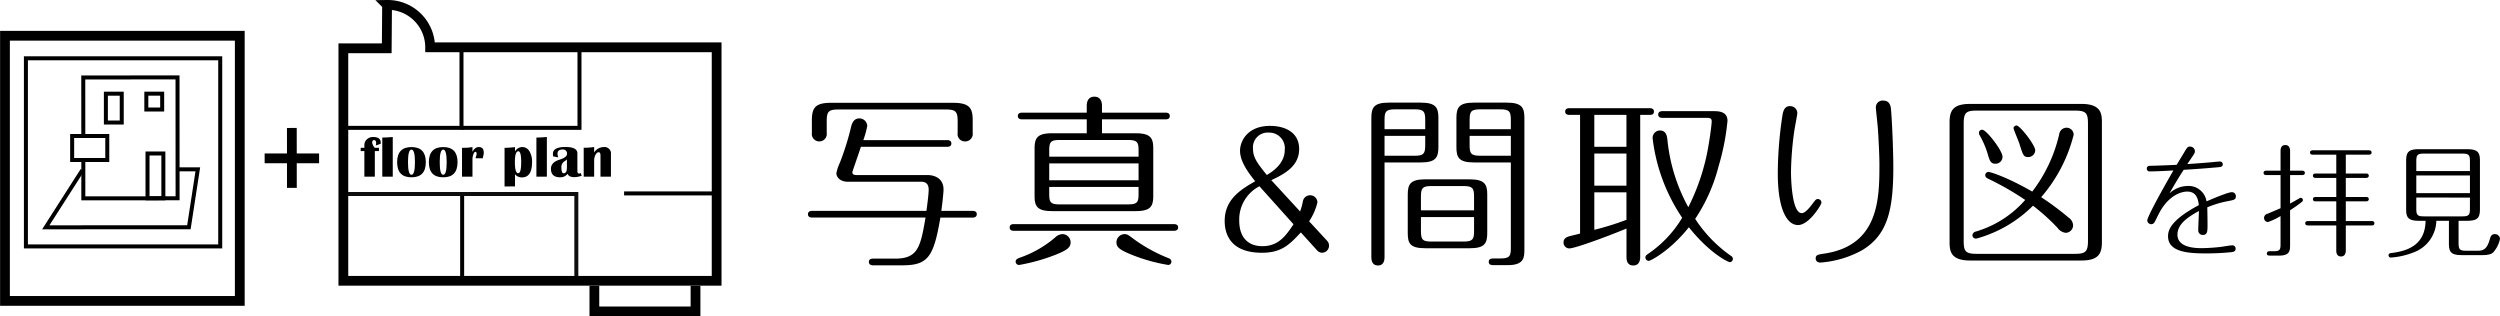 <svg height="64.701" viewBox="0 0 511.39 64.701" width="511.39" xmlns="http://www.w3.org/2000/svg" xmlns:xlink="http://www.w3.org/1999/xlink"><clipPath id="a"><path d="m0 0h511.39v64.701h-511.39z"/></clipPath><g clip-path="url(#a)"><path d="m142.272 58.446v5.254h-20.689v-5.254" fill="none" stroke="#000" stroke-miterlimit="10" stroke-width="2"/></g><g fill="none" stroke-miterlimit="10" stroke-width=".819"><path d="m94.4 9.3v16.854h-23.225" stroke="#000"/><path d="m71.175 39.684h46.719v17.416" stroke="#0e0e0e"/><path d="m94.4 26.154h24.137v-16.823" stroke="#000"/><path d="m127.663 39.565h18.93" stroke="#000"/><path d="m94.535 57.098v-17.013" stroke="#000"/></g><g clip-path="url(#a)"><path d="m146.592 9.674v47.768h-76.357v-47.566h8.876l.066-8.876a8.69 8.69 0 0 1 8.81 8.674z" fill="none" stroke="#000" stroke-miterlimit="10" stroke-width="2"/><path d="m77.516 30.235v.665h-.844v5.244h-2.138v-5.244h-.75v-.662h.75v-.527a1.582 1.582 0 0 1 .512-1.207 1.806 1.806 0 0 1 1.286-.481q1.548 0 1.547 1.16c0 .059 0 .133-.006.223l-1.013.357a2 2 0 0 0 .082-.48q0-.621-.434-.621c-.25 0-.375.181-.375.545a2.105 2.105 0 0 0 .539 1.031z"/><path d="m80.34 28.026v8.115h-2.14v-8q.885 0 2.139-.117"/><path d="m84.172 30.083q2.93 0 2.93 3.093t-2.93 3.094q-2.936 0-2.936-3.094t2.936-3.093m-.006.521q-.709 0-.709 2.572t.709 2.573q.715 0 .715-2.573t-.715-2.576"/><path d="m90.664 30.083q2.929 0 2.93 3.093t-2.93 3.094q-2.936 0-2.936-3.094t2.936-3.093m-.006.521q-.709 0-.709 2.572t.709 2.573q.716 0 .715-2.573t-.715-2.576"/><path d="m98.744 32.379h-1.465a4.72 4.72 0 0 1 .135-.51 1.344 1.344 0 0 0 .082-.433q0-.375-.27-.375-.2 0-.392.495a2.926 2.926 0 0 0 -.188 1.046v3.539h-2.138v-5.907l.416.006a10.96 10.96 0 0 0 1.722-.158v.973q.522-.974 1.278-.973 1.03 0 1.031 1.137a2.755 2.755 0 0 1 -.1.685c-.023.106-.06.264-.111.475"/><path d="m103.209 38.139v-7.9a17.82 17.82 0 0 0 2.138-.152v.89a1.747 1.747 0 0 1 1.465-.9 1.684 1.684 0 0 1 1.471.84 4.065 4.065 0 0 1 .551 2.253q0 3.123-2.08 3.123a1.768 1.768 0 0 1 -1.407-.644v2.484zm2.824-7.195q-.709 0-.709 2.2 0 2.291.68 2.291.609 0 .609-2.291 0-2.2-.58-2.2"/><path d="m111.863 28.026v8.115h-2.139v-8q.885 0 2.139-.117"/><path d="m118.994 35.93a4.213 4.213 0 0 1 -1.529.305q-1.1 0-1.359-.686a1.8 1.8 0 0 1 -1.536.715q-1.869 0-1.869-1.735 0-1.317 1.711-1.851 1.57-.492 1.571-1.184a.8.8 0 0 0 -.9-.908q-1.042 0-1.043.879a2.269 2.269 0 0 0 .164.727l-1.06-.206a3.411 3.411 0 0 1 -.041-.515q0-1.407 2.566-1.406 2.438 0 2.438 1.312v3.586q0 .551.357.551a.762.762 0 0 0 .328-.123zm-3.029-3.34a1.83 1.83 0 0 1 -.463.381 1.385 1.385 0 0 0 -.662 1.3q0 1.172.457 1.172.667 0 .668-1.161z"/><path d="m124.971 36.141h-2.139v-4.336q0-.661-.369-.662t-.65.524a2.629 2.629 0 0 0 -.276 1.24v3.234h-2.137v-5.918a15.37 15.37 0 0 0 2.138-.146v1.107a2.347 2.347 0 0 1 1.946-1.1 1.326 1.326 0 0 1 1.488 1.512z"/><path d="m173.443 37.179c-1.634 0-2.356-.988-2.356-1.748a8.827 8.827 0 0 1 .722-2.166 55.32 55.32 0 0 0 2.318-7.446c.227-.836.645-1.6 1.672-1.6a1.6 1.6 0 0 1 1.6 1.558 19.361 19.361 0 0 1 -.8 2.887h17.173c.305 0 .836.076.836.684s-.569.684-.836.684h-17.672c-.57 1.748-1.748 5.091-1.748 5.167 0 .342.191.608.76.608h14.588c1.444 0 3.305.646 3.305 2.964 0 .493-.189 2.507-.456 4.369h6.422c.3 0 .835.076.835.684s-.569.683-.835.683h-6.611c-1.368 8.093-2.546 9.765-7.789 9.765h-6c-.266 0-.836-.076-.836-.684 0-.646.57-.683.836-.683h4.521c4.673 0 5.206-2.356 6.231-8.4h-23.213c-.267 0-.836-.075-.836-.683s.569-.684.836-.684h23.4c.115-.912.456-3.306.456-4.331 0-1.292-.684-1.634-1.6-1.634zm-7.371-12.579c0-2.812.949-3.572 4.065-3.572h24.735c3.419 0 4.1 1.026 4.1 3.572v2.583a1.545 1.545 0 0 1 -1.558 1.748 1.5 1.5 0 0 1 -1.52-1.748v-2.352c0-2.052-.418-2.432-2.431-2.432h-21.92c-2.09 0-2.432.418-2.432 2.432v2.355a1.534 1.534 0 1 1 -3.039 0z"/><path d="m240.16 45.842c.265 0 .836.076.836.684s-.571.684-.836.684h-32.789c-.305 0-.836-.076-.836-.684 0-.646.569-.684.836-.684zm-21.16 3.723c0 1.026-.646 1.6-3.268 2.621a38.511 38.511 0 0 1 -7.257 2.014.687.687 0 0 1 -.721-.684c0-.456.379-.607.835-.8a22.116 22.116 0 0 0 7.333-4.217 2.2 2.2 0 0 1 1.406-.609 1.686 1.686 0 0 1 1.672 1.675m3.3-27.887c0-.342 0-1.9 1.558-1.9s1.558 1.558 1.558 1.9v1.367h13.034c.3 0 .836.076.836.684 0 .646-.571.684-.836.684h-13.032v2.849h6.915c3.115 0 3.571 1.064 3.571 3.116v9.688c0 2.166-.57 3.116-3.571 3.116h-17.133c-3.115 0-3.571-1.064-3.571-3.116v-9.688c0-2.165.57-3.116 3.571-3.116h7.1v-2.849h-13.26c-.266 0-.835-.076-.835-.684s.569-.684.835-.684h13.26zm10.6 10.372v-1.25c0-1.672-.229-2.165-2.166-2.165h-13.942c-1.861 0-2.165.38-2.165 2.165v1.25zm-18.276 4.825h18.276v-3.457h-18.273zm0 1.368v1.4c0 1.786.3 2.166 2.165 2.166h13.945c1.937 0 2.166-.456 2.166-2.166v-1.4zm17.476 10.79a31.937 31.937 0 0 0 6.99 3.8.753.753 0 0 1 .532.683.673.673 0 0 1 -.645.684 35.375 35.375 0 0 1 -7.295-2.014c-2.736-1.1-3.306-1.632-3.306-2.621a1.679 1.679 0 0 1 1.634-1.672c.569 0 .722.115 2.09 1.14"/><path d="m271.509 49.3a1.451 1.451 0 0 1 -1.088 2.4 1.435 1.435 0 0 1 -1.055-.543l-3.266-3.614c-2.368 2.528-3.968 4.159-7.968 4.159-6.911 0-7.615-4.415-7.615-6.495 0-4.415 3.231-6.4 6.239-8.127-1.216-1.536-3.1-3.936-3.1-6.24 0-1.92 1.471-5.088 6.143-5.088 3.072 0 5.951 1.312 5.951 4.736 0 3.488-2.975 5.088-5.7 6.367l5.888 6.4a12.071 12.071 0 0 0 .576-2.08 1.5 1.5 0 0 1 2.975.192 11.634 11.634 0 0 1 -1.7 3.9zm-13.887-11.2a7.657 7.657 0 0 0 -4.128 7.04c0 3.3 1.7 5.216 4.737 5.216 3.359 0 4.863-2.24 6.367-4.481zm5.184-7.455a3.183 3.183 0 0 0 -3.264-3.52 3.02 3.02 0 0 0 -3.231 3.328c0 1.792.928 2.976 2.815 5.343 2.176-1.248 3.68-2.943 3.68-5.151"/><path d="m283.216 52.642c0 .57-.153 1.672-1.33 1.672-1.254 0-1.368-1.14-1.368-1.672v-28.495c0-2.166.532-3.154 3.572-3.154h6.573c3.115 0 3.571 1.1 3.571 3.154v5.926c0 2.166-.57 3.154-3.571 3.154h-7.447zm8.321-26.216v-1.861c0-1.787-.3-2.2-2.166-2.2h-3.989c-1.938 0-2.166.495-2.166 2.2v1.861zm-8.321 1.368v4.065h6.155c1.861 0 2.166-.418 2.166-2.2v-1.865zm21.01 19.871c0 2.165-.569 3.115-3.571 3.115h-9.118c-3.154 0-3.572-1.063-3.572-3.115v-7.865c0-2.128.532-3.115 3.572-3.115h9.118c3.115 0 3.571 1.1 3.571 3.115zm-2.7-4.636v-2.773c0-1.71-.228-2.2-2.166-2.2h-6.535c-1.861 0-2.165.418-2.165 2.2v2.773zm-10.863 1.371v2.849c0 1.785.3 2.165 2.165 2.165h6.535c1.938 0 2.166-.493 2.166-2.165v-2.849zm10.828-11.171c-3.153 0-3.571-1.1-3.571-3.154v-5.928c0-2.166.532-3.154 3.571-3.154h6.763c3.116 0 3.571 1.1 3.571 3.154v26.709c0 1.786 0 3.381-3.419 3.381h-2.85c-.379 0-1.026 0-1.026-.683s.647-.684 1.026-.684h1.331c1.937 0 2.165-.456 2.165-2.166v-17.477zm7.561-6.8v-1.864c0-1.787-.3-2.2-2.165-2.2h-4.1c-1.937 0-2.166.495-2.166 2.2v1.861zm-8.435 1.368v1.861c0 1.71.229 2.2 2.166 2.2h6.269v-4.064z"/><path d="m335.514 52.6c0 .532-.153 1.71-1.407 1.71-1.291 0-1.4-1.14-1.4-1.71v-5.85c-4.787 1.975-10.639 4.065-11.7 4.065a1.188 1.188 0 0 1 -1.178-1.216c0-.57.3-1.026 1.14-1.254.531-.152 2.013-.494 2.241-.57v-24.275h-2.21c-.267 0-.836-.076-.836-.684s.569-.684.836-.684h16.489c.3 0 .836.077.836.684 0 .646-.57.684-.836.684h-1.975zm-2.814-29.1h-6.573v6.535h6.573zm0 7.9h-6.573v6.573h6.573zm0 7.94h-6.573v7.675a59.421 59.421 0 0 0 6.573-2.052zm7.333-15.235c-.3 0-.836-.076-.836-.684s.569-.684.836-.684h10.486c.912 0 2.85 0 2.85 1.975a48.2 48.2 0 0 1 -1.824 9.309 34.838 34.838 0 0 1 -4.787 10.753 27.66 27.66 0 0 0 7.371 7.6.682.682 0 0 1 .342.569.674.674 0 0 1 -.646.684c-.267 0-3.989-1.671-8.359-7.142-3.723 4.711-7.788 6.876-8.206 6.876a.707.707 0 0 1 -.685-.684c0-.38.267-.532.456-.683a23.507 23.507 0 0 0 7.067-7.448 36.735 36.735 0 0 1 -6.041-16.223 1.519 1.519 0 0 1 1.444-1.634c1.406 0 1.519 1.179 1.634 2.432a36.029 36.029 0 0 0 4.217 13.26 43.855 43.855 0 0 0 4.179-12.918c.38-2.2.608-4.255.608-4.635 0-.722-.532-.722-1.026-.722z"/><path d="m364.611 23.615c.19-1.369.721-1.9 1.481-1.9a1.437 1.437 0 0 1 1.558 1.485c0 .265-.53 2.925-.608 3.533a64.64 64.64 0 0 0 -.683 8.435c0 .19 0 8.435 2.2 8.435.684 0 1.557-1.065 2.127-1.824.723-.95.8-1.064 1.178-1.064a.731.731 0 0 1 .722.76c0 .38-2.509 4.56-4.788 4.56-2.241 0-4.141-3.154-4.141-10.6a80.422 80.422 0 0 1 .95-11.816m19.493 2.351c-.039-.607-.38-3.609-.38-3.951a1.376 1.376 0 0 1 1.519-1.444c1.254 0 1.481 1.026 1.557 1.6.267 2.7.494 9.233.494 12.006 0 8.929-1.215 13.906-6.419 17.022a20.907 20.907 0 0 1 -8.474 2.507c-.722 0-.987-.418-.987-.836 0-.722.379-.8 1.936-1.026 11.019-1.747 11.1-11.284 11.1-18.237 0-1.824-.191-5.661-.341-7.637"/><path d="m429.957 49.488c0 2.318-.609 3.8-4.18 3.8h-22.8c-4.027 0-4.179-2.013-4.179-3.8v-24.43c0-2.318.608-3.8 4.179-3.8h22.8c4.027 0 4.18 2.014 4.18 3.8zm-2.85-24.164c0-2.2-.38-2.7-2.7-2.7h-20.021c-2.242 0-2.7.418-2.7 2.7v23.9c0 2.2.343 2.7 2.7 2.7h20.023c2.2 0 2.7-.418 2.7-2.7zm-5.89 2.165a1.543 1.543 0 0 1 1.483-1.367 1.452 1.452 0 0 1 1.481 1.444 30.912 30.912 0 0 1 -6.649 12.766 57.231 57.231 0 0 1 5.661 4.217 1.992 1.992 0 0 1 .874 1.521 1.557 1.557 0 0 1 -1.52 1.557 2.445 2.445 0 0 1 -1.671-1.026 41.1 41.1 0 0 0 -5.016-4.522 26.2 26.2 0 0 1 -11.17 6.612 2.112 2.112 0 0 1 -.57.114.683.683 0 0 1 -.646-.722.842.842 0 0 1 .571-.684 21.392 21.392 0 0 0 10.219-6.5 58.367 58.367 0 0 0 -7.636-4.37c-.19-.114-.532-.265-.532-.683a.68.68 0 0 1 .684-.684c.152 0 3.229.76 8.929 4.028a30.438 30.438 0 0 0 5.508-11.7m-11.588 4.6a1.426 1.426 0 0 1 -1.406 1.406c-.8 0-1.139-.3-1.519-1.633a18.409 18.409 0 0 0 -1.786-4.256.85.85 0 0 1 -.114-.38.638.638 0 0 1 .684-.684c.836 0 4.141 4.255 4.141 5.547m6.687-1.33a1.419 1.419 0 0 1 -1.4 1.368c-.989 0-1.1-.38-1.824-2.7-.152-.494-1.216-2.964-1.216-3.23 0-.3.38-.532.608-.532.722 0 3.837 4.028 3.837 5.091"/><path d="m443.789 39.54a5.587 5.587 0 0 1 3.649-1.5 3.73 3.73 0 0 1 3.924 3.149c.25-.1 4.274-1.874 5.149-1.874a.8.8 0 0 1 .849.825c0 .7-.324.75-1.724 1.024a20.362 20.362 0 0 0 -4.124 1.25c.05 2.074.05 3.074.05 3.6 0 1.224 0 2.048-.95 2.048a.921.921 0 0 1 -.949-.9c0-.649.125-3.424.149-4-2.824 1.5-4.4 2.949-4.4 4.849 0 2.749 3.948 2.749 4.974 2.749a37.9 37.9 0 0 0 4.048-.275c.326-.05 1.825-.3 2.124-.3a.662.662 0 0 1 .75.7c0 .6-.524.65-.9.7a50.357 50.357 0 0 1 -5.148.25c-3.425 0-7.774-.2-7.774-3.5 0-1.175.425-3.249 6.3-6.374-.125-.924-.325-2.774-2.375-2.774-.274 0-3.274 0-5.6 4.149-.224.425-.349.65-.875 1.724-.2.425-.4.8-.9.8a.817.817 0 0 1 -.8-.774c0-.675 2.775-5.774 5.349-10.223-1.025.075-3.749.2-4.8.2a.567.567 0 0 1 -.649-.575c0-.575.549-.575.749-.575.825 0 4.574-.149 5.374-.2.15-.276 1.424-2.35 1.474-2.45.675-1.15.775-1.275 1.275-1.275a.971.971 0 0 1 .974.95c0 .325-.124.5-.574 1.175-.325.475-.65.949-.975 1.449 2.95-.2 4.624-.349 5.224-.4.425-.05 1.225-.124 1.449-.124a.564.564 0 0 1 .575.574c0 .526-.45.55-.95.6-2.649.225-3.1.275-7.048.525-1.024 1.574-1.974 3.174-2.9 4.8"/><path d="m466.5 30.843c0-.375.1-1.175.975-1.175.95 0 .975.975.975 1.175v4.074h2.474c.175 0 .55.05.55.45s-.375.449-.55.449h-2.474v5.824c.75-.4 1.325-.75 1.774-1a.782.782 0 0 1 .425-.174.459.459 0 0 1 .425.45.492.492 0 0 1 -.2.374 29.13 29.13 0 0 1 -2.424 1.724v7.049c0 1.175-.025 2.224-2.249 2.224h-1.826c-.25 0-.674 0-.674-.425 0-.474.424-.474.674-.474h.7c1.274 0 1.424-.3 1.424-1.425v-5.774a12.494 12.494 0 0 1 -2.574 1.225.827.827 0 0 1 -.8-.824.866.866 0 0 1 .675-.85c.9-.375 2.549-1.075 2.7-1.15v-6.774h-2.924c-.2 0-.55-.05-.55-.449 0-.425.375-.45.55-.45h2.924zm13.347 4.649h4.148c.2 0 .551.05.551.449s-.375.45-.551.45h-4.148v3.9h4.148c.2 0 .551.05.551.449s-.375.45-.551.45h-4.148v4.025h5.3c.175 0 .55.049.55.449 0 .425-.375.45-.55.45h-5.3v5.149c0 .4-.125 1.2-.975 1.2-.9 0-.974-.825-.974-1.2v-5.149h-5.8c-.2 0-.55-.05-.55-.45s.375-.449.55-.449h5.8v-4.025h-4.225c-.2 0-.55-.05-.55-.45s.375-.449.55-.449h4.227v-3.9h-4.225c-.2 0-.55-.049-.55-.45 0-.425.375-.449.55-.449h4.225v-3.85h-4.8c-.2 0-.575-.049-.575-.449s.4-.45.575-.45h11.472c.174 0 .549.05.549.45s-.375.449-.549.449h-4.724z"/><path d="m502.916 49.687c0 1.35.25 1.6 1.6 1.6h2.324c1.1 0 1.9-.3 2.449-2.3.151-.524.3-1.1 1.05-1.1a1.027 1.027 0 0 1 1.05.974 5.855 5.855 0 0 1 -1.4 2.775c-.225.2-.625.549-2.25.549h-4.124c-2.2 0-2.674-.6-2.674-2.348v-4.674h-2.574a7.06 7.06 0 0 1 -4.549 6.424 15.417 15.417 0 0 1 -4.775 1.1.446.446 0 0 1 -.449-.45c0-.425.324-.449.725-.5 3.949-.5 6.773-2.148 6.848-6.573h-1.3c-2.2 0-2.675-.6-2.675-2.349v-9.949c0-1.849.6-2.348 2.675-2.348h9.747c2.2 0 2.674.624 2.674 2.348v9.948c0 1.85-.6 2.349-2.674 2.349h-1.7zm2.325-14.7v-1.97c0-1.326-.225-1.6-1.6-1.6h-7.773c-1.35 0-1.6.25-1.6 1.6v1.974zm-10.973 4.524h10.973v-3.62h-10.973zm0 .9v2.249c0 1.35.25 1.6 1.6 1.6h7.773c1.375 0 1.6-.275 1.6-1.6v-2.245z"/><g fill="none" stroke="#000" stroke-miterlimit="10"><path d="m0 0h48.03v54.239h-48.03z" stroke-width="2" transform="translate(1.017 7.314)"/><path d="m0 0h39.749v38.482h-39.749z" stroke-width=".819" transform="translate(5.3 11.924)"/><path d="m16.85 34.8-7.489 11.7 29.279-.017 1.824-11.844h-4.142" stroke-width=".819"/><path d="m17.045 40.572v-7.845h-2.285v-4.906h2.281l-.007-11.975 19.279-.011.014 24.727z" stroke-width=".819"/><path d="m0 0h3.242v3.242h-3.242z" stroke-width=".819" transform="translate(29.932 19.16)"/><path d="m0 0h3.242v5.899h-3.242z" stroke-width=".819" transform="translate(21.66 19.164)"/><path d="m0 0h3.242v9.165h-3.242z" stroke-width=".819" transform="translate(30.176 31.398)"/><path d="m17.038 27.82h4.907v4.907h-4.907" stroke-width=".819"/><path d="m0 0h11.137" stroke-width="2" transform="translate(54.134 32.392)"/><path d="m0 0 .007 12.259" stroke-width="2" transform="translate(59.699 26.176)"/></g></g></svg>